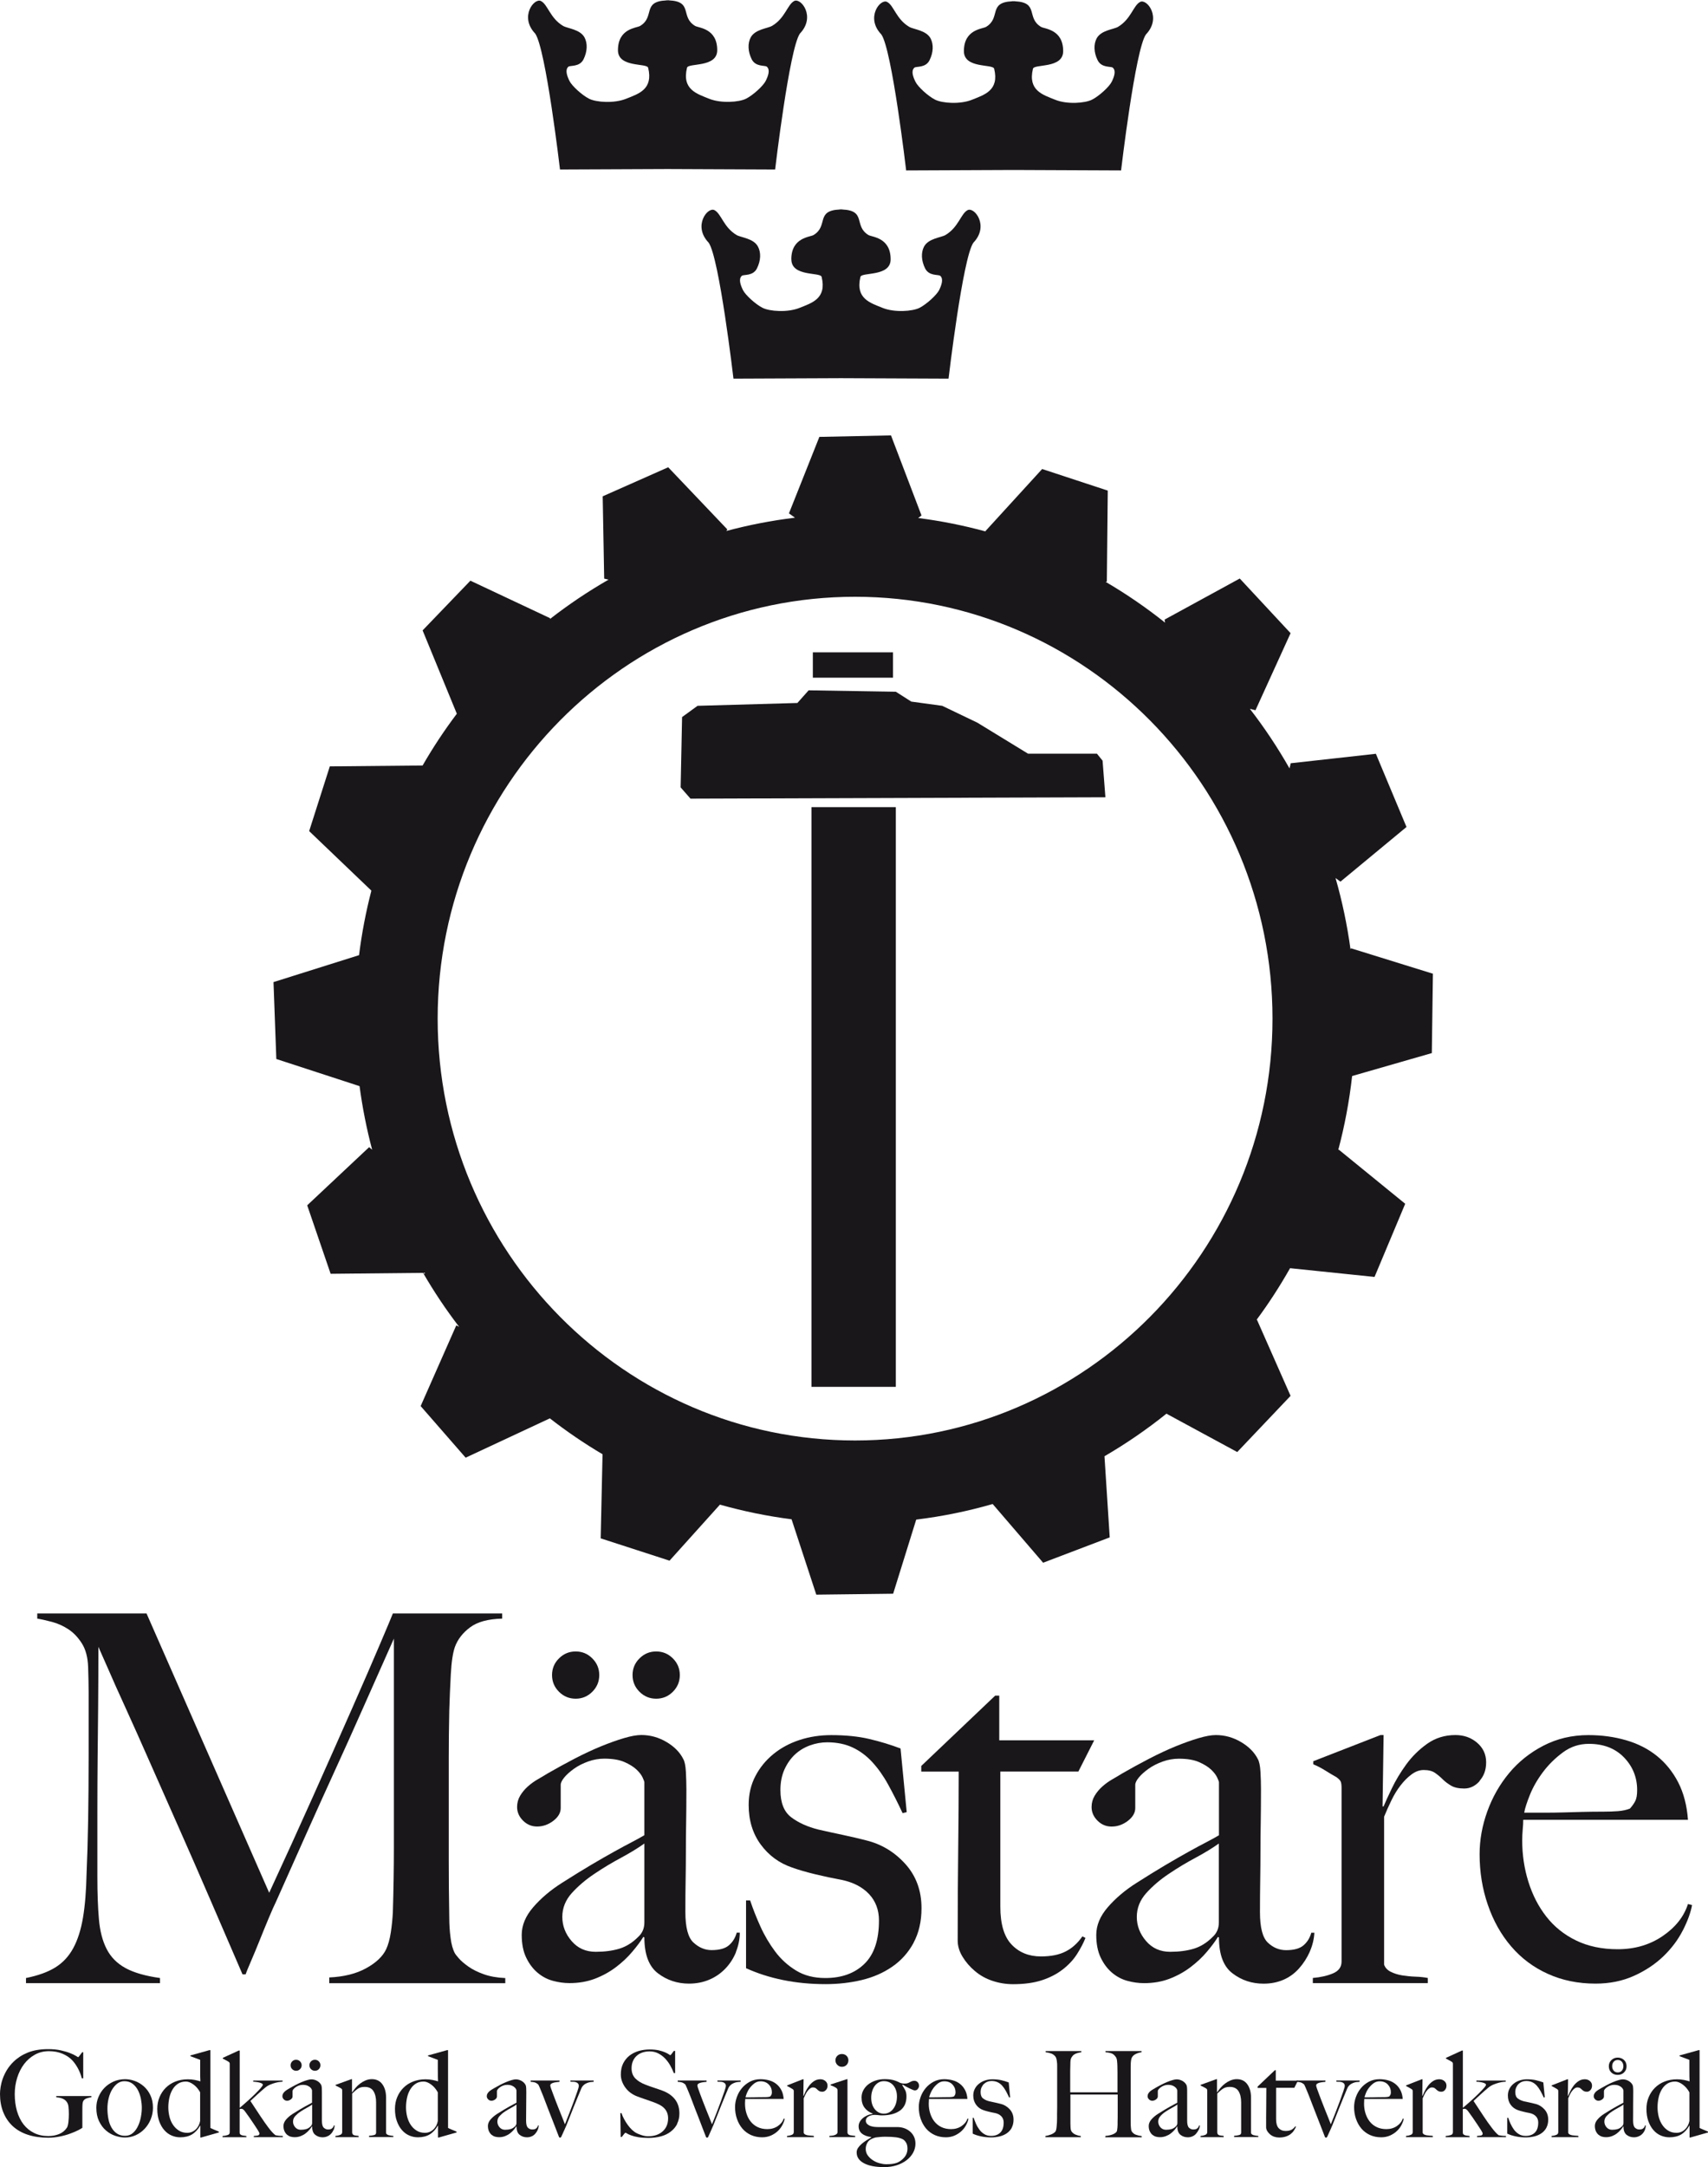 <?xml version="1.0" encoding="UTF-8"?>
<svg id="Layer_1" data-name="Layer 1" xmlns="http://www.w3.org/2000/svg" version="1.1" viewBox="0 0 332.42 421.53">
  <defs>
    <style>
      .cls-1 {
        fill: #1a171b;
        stroke-width: 0px;
      }
    </style>
  </defs>
  <g>
    <path class="cls-1" d="M64.08,385.74v-1.1c2.86-.13,5.26-.73,7.19-1.8,1.93-1.06,3.23-2.3,3.89-3.7.4-.86.7-1.95.9-3.25.2-1.3.33-2.61.4-3.94.13-4.39.2-8.59.2-12.58v-40.64c-2.2,4.93-4.21,9.45-6.04,13.58-1.83,4.13-3.64,8.16-5.44,12.08-1.8,3.93-3.61,7.94-5.44,12.03-1.83,4.09-3.85,8.61-6.04,13.53-.33.67-.8,1.71-1.4,3.15-.6,1.43-1.2,2.9-1.8,4.4s-1.17,2.86-1.7,4.09c-.53,1.23-.87,2.05-1,2.45h-.6c-2.13-4.93-4.25-9.82-6.34-14.68-2.1-4.86-4.15-9.54-6.14-14.03-2-4.5-3.86-8.7-5.59-12.63s-3.29-7.42-4.69-10.49c-1.4-3.06-2.55-5.62-3.44-7.69-.9-2.06-1.52-3.46-1.85-4.19,0,4.39-.02,8.27-.05,11.63-.04,3.36-.07,6.69-.1,9.99s-.05,6.78-.05,10.44v12.78c0,3.13.1,5.84.3,8.14.2,2.3.7,4.23,1.5,5.79s2.01,2.8,3.65,3.7c1.63.9,3.88,1.55,6.74,1.95v1H5.06v-1c2.33-.47,4.23-1.15,5.69-2.05s2.63-2.15,3.5-3.75,1.5-3.58,1.9-5.94c.4-2.36.63-5.24.7-8.64.13-2.86.23-6.24.3-10.14.06-3.89.1-8.07.1-12.53v-12.58c0-1.33-.04-2.96-.1-4.89-.07-1.86-.47-3.38-1.2-4.54s-1.6-2.08-2.6-2.75c-1-.66-2.07-1.15-3.2-1.45-1.13-.3-2.1-.52-2.9-.65v-1h21.27l23.87,54.33c2.93-6.32,5.79-12.62,8.59-18.87,2.8-6.26,5.31-11.92,7.54-16.98,2.23-5.06,4.06-9.27,5.49-12.64,1.43-3.36,2.25-5.31,2.45-5.84h21.27v1c-2.73.07-4.81.63-6.24,1.7s-2.41,2.33-2.95,3.8c-.4,1.13-.67,2.89-.8,5.29-.13,2.4-.23,4.76-.3,7.09-.07,3.19-.1,6.29-.1,9.29v19.87c0,3.53.03,7.26.1,11.19,0,1.27.08,2.55.25,3.84.16,1.3.45,2.31.85,3.05.07.13.31.45.75.95.43.5,1.05,1.03,1.85,1.6.8.57,1.8,1.07,3,1.5s2.6.68,4.2.75v1h-34.26v-.02Z"/>
    <path class="cls-1" d="M143.25,379.7c-.5,1.23-1.2,2.31-2.1,3.24-.9.93-1.95,1.65-3.15,2.15s-2.5.75-3.9.75c-2.26,0-4.28-.66-6.04-2-1.76-1.33-2.65-3.66-2.65-6.99l-.2-.1c-.53.87-1.25,1.83-2.15,2.89-.9,1.07-1.96,2.07-3.19,3s-2.6,1.68-4.09,2.25c-1.5.57-3.15.85-4.94.85-1.07,0-2.15-.15-3.25-.45-1.1-.3-2.1-.83-3-1.6-.9-.77-1.63-1.75-2.2-2.95s-.85-2.66-.85-4.39c0-1.86.75-3.66,2.25-5.39s3.35-3.3,5.54-4.69c2.2-1.4,4.14-2.6,5.84-3.6s3.18-1.85,4.45-2.55c1.26-.7,2.38-1.3,3.34-1.8s1.78-.95,2.45-1.35v-10.29c0-.13-.12-.45-.35-.95-.23-.5-.63-1.01-1.2-1.55-.57-.53-1.35-1.01-2.35-1.45-1-.43-2.3-.65-3.89-.65-1.07,0-2.11.18-3.14.55s-1.95.83-2.75,1.4-1.43,1.13-1.9,1.7-.7,1.05-.7,1.45v4.5c0,.93-.48,1.76-1.45,2.5-.96.73-2.01,1.1-3.14,1.1-1.07,0-1.98-.38-2.75-1.15s-1.15-1.65-1.15-2.65c0-.8.2-1.53.6-2.2s.9-1.26,1.5-1.8c.6-.53,1.25-1,1.95-1.4s1.31-.76,1.85-1.1c1.73-1,3.5-1.96,5.29-2.9,1.8-.93,3.51-1.73,5.14-2.4,1.63-.66,3.13-1.2,4.49-1.6s2.48-.6,3.35-.6c1.73,0,3.36.45,4.89,1.35,1.53.9,2.63,2.01,3.29,3.34.27.47.43,1.28.5,2.45.06,1.17.1,2.31.1,3.45,0,2.4-.02,4.56-.05,6.49-.04,1.93-.05,3.79-.05,5.59s-.02,3.65-.05,5.54c-.04,1.9-.05,3.98-.05,6.24,0,3,.53,4.98,1.6,5.94,1.06.97,2.23,1.45,3.5,1.45,1.53,0,2.66-.31,3.39-.95.73-.63,1.23-1.45,1.5-2.44h.6c0,1.26-.25,2.51-.75,3.75l.02.02ZM115.28,329.07c-.9.9-1.98,1.35-3.24,1.35s-2.35-.45-3.25-1.35-1.35-1.98-1.35-3.25.45-2.35,1.35-3.24c.9-.9,1.98-1.35,3.25-1.35s2.35.45,3.24,1.35c.9.9,1.35,1.98,1.35,3.24s-.45,2.35-1.35,3.25ZM125.42,358.58c-1.2.86-2.7,1.78-4.49,2.75-1.8.96-3.55,2.01-5.24,3.15-1.7,1.13-3.16,2.38-4.4,3.74-1.23,1.37-1.85,2.92-1.85,4.64s.6,3.3,1.8,4.69c1.2,1.4,2.76,2.1,4.69,2.1,1.73,0,3.26-.2,4.59-.6,1.33-.4,2.56-1.16,3.69-2.3.8-.73,1.2-1.66,1.2-2.8v-15.38h0ZM130.96,329.07c-.9.9-1.98,1.35-3.25,1.35s-2.35-.45-3.25-1.35-1.35-1.98-1.35-3.25.45-2.35,1.35-3.24c.9-.9,1.98-1.35,3.25-1.35s2.35.45,3.25,1.35,1.35,1.98,1.35,3.24-.45,2.35-1.35,3.25Z"/>
    <path class="cls-1" d="M177.81,377.9c-1.03,1.9-2.42,3.45-4.15,4.64-1.73,1.2-3.71,2.06-5.94,2.6-2.23.53-4.58.8-7.04.8-2.93,0-5.69-.27-8.29-.8-2.6-.53-4.99-1.3-7.19-2.3v-13.18h.8c.53,1.6,1.19,3.28,1.99,5.05.79,1.76,1.76,3.39,2.88,4.89,1.12,1.5,2.49,2.73,4.08,3.7s3.48,1.45,5.67,1.45c3.18,0,5.72-.91,7.61-2.75,1.89-1.83,2.84-4.64,2.84-8.44,0-2.06-.65-3.78-1.94-5.15-1.29-1.36-3.07-2.28-5.32-2.75-1.79-.33-3.51-.7-5.17-1.1s-3.15-.83-4.47-1.3c-2.52-.86-4.56-2.36-6.12-4.49s-2.34-4.69-2.34-7.69c0-2.06.43-3.93,1.3-5.59.86-1.66,2.03-3.09,3.5-4.29,1.46-1.2,3.16-2.11,5.09-2.75,1.93-.63,3.99-.95,6.19-.95,2.79,0,5.26.25,7.39.75s4.16,1.12,6.09,1.85l1.2,12.38-.8.2c-.93-2-1.87-3.84-2.8-5.54-.93-1.7-1.97-3.16-3.1-4.39s-2.41-2.18-3.84-2.85-3.08-1-4.94-1c-1.13,0-2.25.2-3.35.6s-2.06.98-2.9,1.75c-.83.77-1.51,1.73-2.05,2.9-.53,1.17-.8,2.51-.8,4.04,0,2.46.7,4.23,2.1,5.29,1.4,1.06,3.16,1.86,5.29,2.39,1.46.34,3.06.68,4.79,1.05s3.23.72,4.49,1.05c3,.73,5.54,2.27,7.64,4.59,2.1,2.33,3.15,5.19,3.15,8.59,0,2.6-.52,4.84-1.55,6.74h.01Z"/>
    <path class="cls-1" d="M209.87,344.59h-15.18v26.27c0,3.4.73,5.86,2.2,7.39,1.46,1.53,3.36,2.3,5.69,2.3,1.93,0,3.53-.31,4.79-.95,1.26-.63,2.36-1.61,3.29-2.95l.6.3c-.4,1-.95,2.05-1.65,3.15s-1.63,2.1-2.8,3-2.53,1.6-4.09,2.1-3.41.75-5.54.75c-1.4,0-2.74-.22-4.02-.65-1.29-.43-2.42-1.06-3.41-1.9-.99-.83-1.79-1.76-2.42-2.8-.63-1.03-.94-2.08-.94-3.14,0-6.26.03-12.2.1-17.83.07-5.62.1-10.63.1-15.03h-7.29v-1.1l14.39-13.68h.79v8.69h18.48l-3.09,6.09h0Z"/>
    <path class="cls-1" d="M254.91,379.65c-.54,1.2-1.23,2.28-2.1,3.25-.87.97-1.88,1.7-3.04,2.2-1.17.5-2.45.75-3.84.75-2.27,0-4.28-.66-6.04-2-1.77-1.33-2.65-3.66-2.65-6.99l-.2-.1c-.53.87-1.25,1.83-2.15,2.89-.9,1.07-1.97,2.07-3.2,3s-2.6,1.68-4.09,2.25c-1.5.57-3.15.85-4.94.85-1.07,0-2.15-.15-3.25-.45-1.1-.3-2.1-.83-3-1.6-.9-.77-1.63-1.75-2.2-2.95-.57-1.2-.85-2.66-.85-4.39,0-1.86.75-3.66,2.25-5.39s3.35-3.3,5.54-4.69c2.2-1.4,4.14-2.6,5.84-3.6s3.18-1.85,4.45-2.55c1.26-.7,2.38-1.3,3.35-1.8.96-.5,1.78-.95,2.45-1.35v-10.29c0-.13-.12-.45-.35-.95-.23-.5-.63-1.01-1.2-1.55-.57-.53-1.35-1.01-2.35-1.45-1-.43-2.29-.65-3.9-.65-1.06,0-2.11.18-3.14.55s-1.95.83-2.75,1.4-1.43,1.13-1.9,1.7-.7,1.05-.7,1.45v4.5c0,.93-.49,1.76-1.45,2.5-.96.73-2.01,1.1-3.15,1.1-1.07,0-1.98-.38-2.75-1.15s-1.15-1.65-1.15-2.65c0-.8.2-1.53.6-2.2.4-.67.9-1.26,1.5-1.8.6-.53,1.25-1,1.95-1.4s1.31-.76,1.85-1.1c1.73-1,3.5-1.96,5.3-2.9,1.8-.93,3.51-1.73,5.14-2.4,1.63-.66,3.13-1.2,4.49-1.6,1.37-.4,2.48-.6,3.35-.6,1.73,0,3.36.45,4.89,1.35s2.63,2.01,3.3,3.34c.26.47.43,1.28.5,2.45s.1,2.31.1,3.45c0,2.4-.02,4.56-.05,6.49-.04,1.93-.05,3.79-.05,5.59s-.02,3.65-.05,5.54c-.03,1.9-.05,3.98-.05,6.24,0,3,.52,4.98,1.55,5.94,1.03.97,2.21,1.45,3.54,1.45,1.53,0,2.66-.31,3.4-.95.73-.63,1.23-1.45,1.5-2.44h.6c-.07,1.26-.37,2.5-.9,3.69v.02ZM237.23,358.58c-1.2.86-2.7,1.78-4.5,2.75-1.8.96-3.55,2.01-5.24,3.15-1.7,1.13-3.16,2.38-4.39,3.74-1.23,1.37-1.85,2.92-1.85,4.64s.6,3.3,1.8,4.69c1.2,1.4,2.76,2.1,4.69,2.1,1.73,0,3.26-.2,4.59-.6s2.56-1.16,3.69-2.3c.8-.73,1.2-1.66,1.2-2.8v-15.38h.01Z"/>
    <path class="cls-1" d="M287.98,346.44c-.87.97-1.87,1.45-3,1.45-1.07,0-1.91-.18-2.55-.55-.63-.37-1.18-.78-1.65-1.25s-.97-.88-1.5-1.25c-.54-.37-1.27-.55-2.2-.55-.8,0-1.58.28-2.35.85-.77.57-1.48,1.28-2.15,2.15-.67.86-1.27,1.85-1.8,2.95s-1,2.15-1.4,3.14v28.76c.2.6.63,1.07,1.3,1.4.66.33,1.41.57,2.25.7.83.13,1.7.22,2.6.25s1.68.12,2.35.25v1h-22.37v-1c1.53-.13,2.85-.43,3.94-.9,1.1-.47,1.65-1.23,1.65-2.3v-33.76c0-.53-.05-.93-.15-1.2-.1-.26-.38-.57-.85-.9-.6-.33-1.3-.75-2.1-1.25-.8-.5-1.6-.92-2.4-1.25v-.6l13.08-5.09h.6l-.2,13.88h.2c.33-.8.86-1.96,1.6-3.5.73-1.53,1.66-3.08,2.79-4.64,1.13-1.56,2.5-2.91,4.09-4.04,1.6-1.13,3.43-1.7,5.49-1.7,1.66,0,3.08.5,4.24,1.5s1.75,2.27,1.75,3.79-.44,2.68-1.3,3.64l.04.02Z"/>
    <path class="cls-1" d="M327.51,375.5c-.93,1.83-2.2,3.51-3.79,5.04-1.6,1.53-3.51,2.8-5.74,3.8-2.23,1-4.71,1.5-7.44,1.5-3.4,0-6.49-.63-9.29-1.9-2.8-1.26-5.18-3.05-7.14-5.34-1.97-2.3-3.48-4.99-4.54-8.09-1.07-3.09-1.6-6.37-1.6-9.84,0-2.8.5-5.57,1.5-8.34,1-2.76,2.41-5.24,4.24-7.44s4.06-3.98,6.69-5.34,5.54-2.05,8.74-2.05c2.6,0,5.04.33,7.34,1s4.29,1.68,5.99,3.05c1.7,1.37,3.08,3.08,4.15,5.14,1.06,2.07,1.7,4.5,1.9,7.29h-32.06c0,.53-.03,1.15-.1,1.85-.06.7-.1,1.42-.1,2.15,0,2.8.4,5.48,1.2,8.04.8,2.56,1.96,4.83,3.5,6.79,1.53,1.96,3.46,3.51,5.79,4.64,2.33,1.13,5.03,1.7,8.09,1.7,3.33,0,6.24-.85,8.74-2.55,2.5-1.7,4.15-3.78,4.94-6.24l.8.2c-.27,1.47-.87,3.11-1.8,4.94h0ZM316.08,341.85c-1.7-1.76-3.98-2.65-6.84-2.65-1.87,0-3.55.55-5.04,1.65-1.5,1.1-2.8,2.38-3.9,3.84-1.1,1.47-1.95,2.95-2.55,4.45-.6,1.5-.97,2.65-1.1,3.45h4.09c1.2,0,2.38-.02,3.55-.05,1.16-.03,2.38-.07,3.65-.1,1.26-.03,2.66-.05,4.19-.05,1,0,1.93-.03,2.8-.1.86-.07,1.63-.23,2.3-.5.47-.53.82-1.03,1.05-1.5.23-.47.35-1.16.35-2.1,0-2.46-.85-4.57-2.55-6.34h0Z"/>
    <path class="cls-1" d="M16.92,408.14c-.31.1-.54.26-.68.48-.11.17-.17.44-.19.79-.02.36-.02.72-.02,1.07v3.4c-.11.09-.38.25-.8.47-.43.22-.95.44-1.56.66-.62.23-1.29.42-2.04.57s-1.49.23-2.24.23c-1.48,0-2.8-.19-3.96-.57-1.17-.38-2.15-.94-2.95-1.68s-1.41-1.64-1.84-2.7C.21,409.8,0,408.6,0,407.28c0-.39.04-.83.12-1.34.08-.51.21-1.04.41-1.6.19-.56.47-1.12.81-1.7.35-.57.79-1.12,1.32-1.63.75-.73,1.66-1.32,2.75-1.76s2.41-.67,3.96-.67c.93,0,1.75.08,2.47.24.71.16,1.32.34,1.81.54.49.19.87.37,1.13.54.26.16.41.25.44.25s.12-.09.26-.28.31-.41.51-.68h.21v5.08h-.28c-.17-.7-.43-1.36-.77-1.98-.34-.62-.71-1.13-1.09-1.54-.5-.53-1.13-.95-1.91-1.28s-1.65-.49-2.61-.49c-1.03,0-1.95.23-2.77.69s-1.52,1.07-2.1,1.84c-.57.77-1.02,1.65-1.33,2.66-.31,1-.47,2.05-.47,3.16,0,1.21.15,2.32.44,3.32.3,1,.72,1.86,1.28,2.58.56.71,1.24,1.27,2.05,1.66.81.4,1.73.6,2.77.6.75,0,1.44-.13,2.09-.39.64-.26,1.15-.67,1.53-1.25.12-.2.22-.56.28-1.07.06-.51.09-1.04.09-1.58s-.03-1.03-.08-1.47-.21-.79-.48-1.07c-.36-.4-.99-.64-1.89-.72v-.23h6.83v.23c-.26.03-.55.1-.86.2Z"/>
    <path class="cls-1" d="M29.33,412.24c-.29.71-.69,1.32-1.19,1.85s-1.08.94-1.74,1.24-1.36.44-2.09.44c-.6,0-1.23-.11-1.89-.33-.65-.22-1.25-.56-1.8-1.04-.55-.47-1-1.08-1.35-1.82-.35-.74-.52-1.6-.52-2.6,0-.71.13-1.41.41-2.07.27-.67.65-1.26,1.14-1.77.49-.51,1.08-.92,1.77-1.24.69-.31,1.46-.47,2.29-.47.62,0,1.25.12,1.89.35s1.21.58,1.74,1.04c.52.46.95,1.03,1.28,1.73.33.69.5,1.5.5,2.43,0,.79-.15,1.54-.44,2.25h0ZM27.43,408.27c-.12-.6-.31-1.16-.57-1.68-.26-.51-.61-.93-1.05-1.27-.44-.33-.97-.5-1.61-.5-.51,0-.97.16-1.38.47-.4.31-.75.72-1.04,1.22-.29.5-.5,1.07-.65,1.7s-.22,1.27-.22,1.92c0,.71.06,1.39.19,2.03.12.64.33,1.2.61,1.69s.64.88,1.07,1.16c.43.29.96.43,1.56.43s1.11-.18,1.53-.55c.41-.36.75-.82,1-1.37.26-.55.44-1.14.56-1.78.12-.64.17-1.23.17-1.77s-.06-1.09-.17-1.7h0Z"/>
    <path class="cls-1" d="M39.13,415.77h-.14v-2.33h-.02c-.45.78-.98,1.35-1.6,1.73-.62.37-1.38.56-2.29.56-.58,0-1.13-.11-1.67-.34-.54-.23-1.01-.57-1.43-1.05-.42-.47-.75-1.06-1-1.75s-.37-1.49-.37-2.39c0-.81.14-1.56.43-2.26s.69-1.31,1.21-1.83,1.15-.93,1.88-1.22,1.54-.44,2.42-.44c.47,0,.9.04,1.32.12s.79.17,1.13.28c-.02-.23-.03-.55-.04-.96,0-.4,0-.81,0-1.24v-1.98l-1.91-.72v-.14l3.7-1.03h.19v15.12c.13.08.36.19.7.33.34.14.66.27.96.4v.16l-3.45.98h-.01ZM38.97,407.01c-.34-.64-.78-1.15-1.31-1.54-.53-.39-1.02-.58-1.47-.58-.61,0-1.12.14-1.55.42s-.78.65-1.06,1.12c-.28.47-.48,1-.62,1.61-.13.61-.2,1.23-.2,1.86s.08,1.25.23,1.85c.15.6.39,1.13.7,1.58.31.46.7.83,1.15,1.11.46.28.99.42,1.6.42s1.18-.22,1.64-.65.75-.99.87-1.65v-5.55h.02Z"/>
    <path class="cls-1" d="M49.4,415.7v-.23c.31-.02.57-.05.78-.09.21-.05.31-.18.31-.4,0-.09-.1-.31-.31-.64-.21-.33-.46-.72-.75-1.15s-.59-.88-.91-1.34-.59-.84-.83-1.15c-.25-.34-.48-.51-.68-.51-.08,0-.14,0-.2.01-.06,0-.11.03-.17.06v4.57c0,.14.04.25.12.32.08.08.18.14.3.18.12.04.26.07.42.08.16.02.31.04.47.07v.23h-4.64v-.23c.36-.03.68-.09.97-.18.29-.08.43-.27.43-.57v-13.17c0-.12,0-.22-.02-.29s-.08-.14-.19-.22c-.11-.08-.28-.17-.5-.29-.23-.12-.44-.23-.64-.34v-.14l3.1-1.42h.19v11.14c.45-.37.94-.8,1.47-1.27.53-.47,1.02-.93,1.47-1.37s.82-.83,1.12-1.17c.29-.33.44-.56.44-.66s-.06-.2-.19-.27c-.12-.07-.28-.13-.47-.18-.19-.05-.39-.08-.61-.11s-.42-.05-.6-.05v-.23h5.71v.23s-.2.01-.44.03c-.25.02-.54.08-.87.16-.34.08-.69.21-1.07.36-.38.16-.74.37-1.06.65-.5.42-.99.85-1.47,1.29s-.93.86-1.35,1.25c.68,1.04,1.33,2.02,1.93,2.93.61.91,1.13,1.66,1.58,2.25.54.72,1,1.21,1.38,1.49.12.03.32.06.58.09.26.03.54.05.84.05v.23h-5.64Z"/>
    <path class="cls-1" d="M64.91,414.29c-.12.29-.28.54-.49.76s-.45.39-.73.5c-.28.12-.58.18-.91.18-.53,0-1-.15-1.41-.47-.41-.31-.62-.85-.62-1.63l-.05-.02c-.12.2-.29.43-.5.68s-.46.48-.75.7-.61.39-.96.52c-.35.13-.73.2-1.15.2-.25,0-.5-.03-.76-.1s-.49-.2-.7-.37c-.21-.18-.38-.41-.51-.69-.13-.28-.2-.62-.2-1.03,0-.44.18-.85.52-1.26.35-.4.78-.77,1.29-1.09.51-.33.97-.61,1.36-.84.4-.23.74-.43,1.04-.6.29-.16.56-.3.78-.42.22-.12.41-.22.57-.31v-2.4s-.03-.1-.08-.22c-.05-.12-.15-.24-.28-.36-.13-.13-.31-.24-.55-.34-.23-.1-.54-.15-.91-.15-.25,0-.49.04-.73.13-.24.08-.46.2-.64.33-.19.13-.33.26-.44.4-.11.13-.16.25-.16.34v1.05c0,.22-.11.41-.34.58-.23.17-.47.26-.73.26s-.46-.09-.64-.27-.27-.38-.27-.62c0-.19.05-.36.14-.51.09-.16.21-.29.35-.42.14-.12.29-.23.45-.33.16-.09.31-.18.43-.26.4-.23.81-.46,1.24-.68.42-.22.82-.41,1.2-.56.38-.16.73-.28,1.05-.37s.58-.14.78-.14c.41,0,.79.11,1.14.31.36.21.61.47.77.78.06.11.1.3.12.57,0,.27.02.54.02.8,0,.56,0,1.06,0,1.52,0,.45,0,.88,0,1.3s0,.85,0,1.29c0,.44,0,.93,0,1.46,0,.7.12,1.16.37,1.38.25.23.52.34.82.34.36,0,.62-.07.79-.22s.29-.34.35-.57h.14c0,.29-.06.58-.18.87h0ZM58.39,402.48c-.21.21-.46.31-.76.31s-.55-.11-.76-.31c-.21-.21-.31-.46-.31-.76s.1-.55.31-.76c.21-.21.46-.31.76-.31s.55.1.76.31.32.46.32.76-.11.55-.32.76ZM60.76,409.36c-.28.2-.63.42-1.05.64-.42.23-.83.47-1.22.73-.4.26-.74.56-1.03.87-.29.32-.43.68-.43,1.08s.14.77.42,1.1c.28.32.65.49,1.09.49.4,0,.76-.05,1.07-.14.31-.09.6-.27.86-.54.19-.17.28-.39.28-.65v-3.59h.01ZM62.05,402.48c-.21.21-.46.31-.76.31s-.55-.11-.76-.31c-.21-.21-.31-.46-.31-.76s.1-.55.31-.76c.21-.21.46-.31.76-.31s.55.1.76.31.31.46.31.76-.11.55-.31.76Z"/>
    <path class="cls-1" d="M71.83,415.7v-.26c.42-.03.75-.08,1-.15s.37-.23.37-.48v-5.87c0-.9-.17-1.63-.51-2.18-.34-.55-.92-.83-1.73-.83-.51,0-.94.11-1.28.33s-.72.54-1.14.96v7.64c.03.16.09.27.16.34.08.07.17.12.28.15s.23.05.37.06c.14,0,.29.03.44.06v.23h-4.5v-.23c.36-.03.66-.1.92-.21.26-.11.39-.29.39-.54v-8.02c0-.12-.01-.22-.03-.28s-.09-.13-.2-.21c-.14-.08-.3-.17-.49-.27-.19-.1-.37-.19-.56-.27v-.14l3.05-1.1h.14v2.52l.05.02c.17-.26.38-.55.64-.85.25-.3.54-.58.87-.83s.68-.45,1.07-.62c.39-.16.79-.25,1.21-.25.9,0,1.59.33,2.07,1s.72,1.53.72,2.59v6.85c0,.11.05.2.15.28s.22.14.36.18c.14.04.29.07.45.09.16.02.31.04.46.06v.21h-4.73v.02Z"/>
    <path class="cls-1" d="M85.39,415.77h-.14v-2.33h-.02c-.45.78-.98,1.35-1.6,1.73-.61.37-1.38.56-2.29.56-.58,0-1.13-.11-1.67-.34s-1.01-.57-1.43-1.05c-.42-.47-.75-1.06-1-1.75s-.37-1.49-.37-2.39c0-.81.14-1.56.43-2.26s.69-1.31,1.21-1.83,1.14-.93,1.88-1.22c.73-.29,1.54-.44,2.42-.44.47,0,.91.04,1.32.12.41.08.79.17,1.13.28-.02-.23-.03-.55-.04-.96,0-.4-.01-.81-.01-1.24v-1.98l-1.91-.72v-.14l3.71-1.03h.19v15.12c.12.08.36.19.7.33.34.14.66.27.96.4v.16l-3.45.98h-.02ZM85.22,407.01c-.34-.64-.78-1.15-1.3-1.54-.53-.39-1.02-.58-1.47-.58-.61,0-1.12.14-1.55.42s-.78.65-1.06,1.12-.49,1-.62,1.61c-.13.61-.2,1.23-.2,1.86s.08,1.25.23,1.85c.16.6.39,1.13.7,1.58.31.46.69.83,1.15,1.11s.99.42,1.6.42c.64,0,1.19-.22,1.64-.65.46-.43.75-.99.87-1.65v-5.55h.01Z"/>
    <path class="cls-1" d="M104.66,414.28c-.13.28-.29.53-.49.76s-.44.4-.71.51c-.27.12-.57.18-.9.18-.53,0-1-.15-1.41-.47-.41-.31-.62-.85-.62-1.63l-.05-.02c-.13.2-.29.43-.5.68s-.46.48-.75.7-.61.39-.95.52c-.35.13-.73.2-1.15.2-.25,0-.5-.03-.76-.1s-.49-.2-.7-.37c-.21-.18-.38-.41-.51-.69-.13-.28-.2-.62-.2-1.03,0-.44.17-.85.52-1.26.35-.4.78-.77,1.29-1.09.51-.33.97-.61,1.36-.84.4-.23.74-.43,1.04-.6.29-.16.55-.3.78-.42.23-.12.42-.22.57-.31v-2.4s-.03-.1-.08-.22-.15-.24-.28-.36c-.13-.13-.31-.24-.55-.34-.23-.1-.54-.15-.91-.15-.25,0-.49.04-.74.13-.24.08-.46.2-.64.33-.19.13-.33.26-.44.4-.11.13-.16.25-.16.34v1.05c0,.22-.11.41-.34.58s-.47.26-.73.26-.46-.09-.64-.27-.27-.38-.27-.62c0-.19.05-.36.14-.51.09-.16.21-.29.35-.42.14-.12.29-.23.45-.33.16-.09.31-.18.43-.26.41-.23.82-.46,1.24-.68s.82-.41,1.2-.56c.38-.16.73-.28,1.05-.37s.58-.14.78-.14c.4,0,.79.11,1.14.31.36.21.61.47.77.78.06.11.1.3.12.57.01.27.02.54.02.8,0,.56,0,1.06-.01,1.52,0,.45-.01.88-.01,1.3s0,.85-.01,1.29c0,.44-.01.93-.01,1.46,0,.7.12,1.16.36,1.38.24.23.52.34.83.34.36,0,.62-.07.79-.22s.29-.34.35-.57h.14c-.02.29-.08.58-.21.86h.01ZM100.53,409.36c-.28.2-.63.42-1.05.64-.42.23-.83.47-1.22.73-.4.26-.74.56-1.03.87-.29.32-.43.68-.43,1.08s.14.77.42,1.1c.28.32.64.49,1.09.49.4,0,.76-.05,1.07-.14.31-.09.6-.27.86-.54.19-.17.28-.39.28-.65v-3.59h.01Z"/>
    <path class="cls-1" d="M114.97,404.98c-.22.03-.45.09-.69.18-.23.09-.45.21-.65.39-.2.17-.37.39-.49.67-.19.44-.4.95-.64,1.54s-.49,1.21-.76,1.86c-.26.65-.53,1.3-.78,1.96-.26.65-.5,1.25-.71,1.79-.13.28-.23.52-.31.71-.09.19-.17.38-.25.55-.08.17-.15.33-.22.49-.07.15-.15.33-.25.54-.05.09-.13.14-.23.14-.06,0-.11-.02-.14-.06s-.05-.07-.07-.11c-.25-.64-.48-1.24-.7-1.81-.22-.57-.44-1.15-.68-1.75-.23-.6-.48-1.24-.75-1.92-.26-.68-.56-1.45-.88-2.31-.05-.12-.12-.29-.2-.5-.08-.21-.18-.43-.27-.66s-.19-.46-.28-.67c-.09-.22-.18-.4-.26-.54-.09-.09-.24-.2-.43-.31-.19-.12-.55-.19-1.06-.22v-.26h5.62v.26c-.14.02-.31.03-.52.06-.21.02-.41.06-.59.1-.19.05-.34.11-.48.2-.13.08-.2.21-.2.38,0,.08.05.26.15.56.1.29.23.66.4,1.09.16.44.34.92.55,1.45.2.53.41,1.06.62,1.58.21.53.41,1.04.62,1.54.2.5.37.93.51,1.3.23-.57.5-1.26.81-2.05.31-.79.61-1.57.89-2.33.28-.76.52-1.43.71-2s.29-.93.29-1.07c0-.22-.06-.38-.17-.5-.12-.12-.26-.2-.43-.25s-.35-.07-.54-.07-.35,0-.49-.02v-.23h4.52v.26c-.16,0-.35.02-.57.05h0Z"/>
    <path class="cls-1" d="M131.81,413.11c-.3.59-.72,1.09-1.26,1.51s-1.18.73-1.92.93c-.75.2-1.56.3-2.45.3-.76,0-1.41-.05-1.96-.14-.54-.09-.99-.21-1.35-.34s-.63-.25-.8-.36c-.18-.11-.29-.16-.34-.16s-.15.09-.3.28c-.16.19-.3.37-.42.54h-.21l-.07-4.64h.23c.14.42.32.83.54,1.22.22.4.45.77.71,1.12.25.35.53.65.81.92.29.26.56.47.83.61.26.14.61.28,1.05.42s.85.21,1.26.21c1.15,0,2.08-.31,2.8-.94.71-.63,1.07-1.48,1.07-2.55,0-.43-.07-.81-.21-1.14-.14-.33-.33-.61-.57-.85-.24-.24-.52-.45-.85-.62-.33-.17-.68-.32-1.05-.47-.37-.14-.7-.26-.98-.35-.28-.09-.54-.18-.78-.27-.24-.08-.49-.17-.75-.26-.25-.08-.56-.2-.92-.34-.41-.16-.79-.37-1.17-.64-.37-.27-.7-.59-.98-.96-.28-.36-.51-.77-.68-1.21s-.26-.91-.26-1.41c0-.84.15-1.56.46-2.17.31-.61.72-1.11,1.23-1.51.52-.4,1.11-.7,1.79-.9.68-.19,1.39-.29,2.13-.29.7,0,1.3.06,1.79.17.5.12.9.25,1.22.39s.56.27.72.38c.16.12.25.18.27.18.05,0,.14-.09.29-.28s.28-.37.41-.56h.26v4.31h-.26c-.19-.51-.43-1.02-.72-1.53-.29-.5-.64-.96-1.02-1.35s-.83-.72-1.33-.97-1.05-.37-1.65-.37c-.48,0-.94.07-1.36.21-.43.14-.8.35-1.12.63s-.57.62-.75,1.04c-.18.41-.27.88-.27,1.41,0,.82.25,1.48.74,1.98.5.5,1.14.89,1.93,1.19.31.12.6.23.87.33.27.09.54.18.8.27s.53.18.8.27.55.19.85.3c1.05.39,1.87.95,2.45,1.69s.87,1.66.87,2.76c0,.75-.15,1.41-.45,2h.03Z"/>
    <path class="cls-1" d="M143.56,404.98c-.23.03-.46.09-.69.18s-.45.21-.65.39c-.2.17-.36.39-.49.67-.19.44-.4.95-.64,1.54s-.49,1.21-.76,1.86c-.26.65-.52,1.3-.78,1.96-.25.65-.49,1.25-.71,1.79-.12.28-.23.52-.31.71s-.17.38-.24.55c-.08.17-.15.33-.22.49-.07.15-.15.33-.24.54-.04.09-.12.14-.23.14-.06,0-.11-.02-.14-.06s-.05-.07-.07-.11c-.25-.64-.48-1.24-.7-1.81s-.44-1.15-.67-1.75-.48-1.24-.75-1.92c-.26-.68-.56-1.45-.88-2.31-.05-.12-.11-.29-.2-.5s-.18-.43-.27-.66c-.09-.23-.19-.46-.28-.67-.09-.22-.18-.4-.25-.54-.09-.09-.24-.2-.43-.31-.2-.12-.55-.19-1.06-.22v-.26h5.62v.26c-.14.02-.31.03-.52.06-.21.02-.41.06-.59.1-.19.05-.35.11-.48.2-.13.08-.2.21-.2.38,0,.08.05.26.15.56.1.29.23.66.39,1.09.16.44.35.92.55,1.45s.41,1.06.62,1.58c.21.53.42,1.04.62,1.54s.37.93.51,1.3c.23-.57.5-1.26.82-2.05.31-.79.6-1.57.88-2.33.28-.76.52-1.43.71-2s.29-.93.29-1.07c0-.22-.06-.38-.18-.5s-.26-.2-.43-.25-.35-.07-.54-.07-.35,0-.49-.02v-.23h4.52v.26c-.16,0-.35.02-.57.05h-.02Z"/>
    <path class="cls-1" d="M152.29,413.31c-.22.43-.51.82-.88,1.18-.37.36-.82.65-1.34.89-.52.23-1.1.35-1.74.35-.79,0-1.51-.15-2.17-.44-.65-.3-1.21-.71-1.67-1.25-.46-.54-.81-1.17-1.06-1.89s-.37-1.49-.37-2.3c0-.65.12-1.3.35-1.95.23-.65.56-1.22.99-1.74.43-.51.95-.93,1.56-1.25s1.29-.48,2.04-.48c.61,0,1.18.08,1.71.23.54.15,1,.39,1.4.71.4.32.72.72.97,1.2s.39,1.05.44,1.7h-7.48c0,.13,0,.27-.02.43s-.02.33-.02.5c0,.65.09,1.28.28,1.88s.46,1.13.82,1.58c.36.46.81.82,1.35,1.08.54.26,1.17.4,1.89.4.78,0,1.46-.2,2.04-.59.58-.4.97-.88,1.15-1.46l.19.05c-.06.34-.2.73-.42,1.15v.02ZM149.62,405.46c-.4-.41-.93-.62-1.59-.62-.44,0-.83.13-1.18.38-.35.26-.65.56-.91.9-.26.34-.45.69-.59,1.04s-.22.62-.25.8h.96c.28,0,.56,0,.83-.01.27,0,.56-.02.85-.02s.62-.01.98-.01c.23,0,.45,0,.65-.02.2-.01.38-.05.54-.11.11-.13.19-.24.24-.35.05-.11.08-.27.08-.49,0-.57-.2-1.07-.59-1.48h-.02Z"/>
    <path class="cls-1" d="M160.75,406.53c-.2.23-.44.34-.7.34s-.45-.04-.59-.13c-.15-.08-.28-.18-.38-.29-.11-.11-.22-.21-.35-.29-.12-.08-.3-.13-.51-.13-.19,0-.37.07-.55.2-.18.13-.34.3-.5.5s-.29.43-.42.69-.23.5-.33.73v6.71c.05.14.15.25.3.33.15.08.33.13.52.16s.4.05.61.06c.21,0,.39.03.55.06v.23h-5.22v-.23c.35-.03.66-.1.92-.21s.39-.29.39-.54v-7.88c0-.13,0-.22-.03-.28s-.09-.13-.2-.21c-.14-.08-.3-.18-.49-.29-.19-.11-.37-.21-.56-.29v-.14l3.05-1.19h.14l-.05,3.24h.05c.08-.19.2-.46.37-.82.17-.36.39-.72.65-1.08s.58-.68.96-.94c.37-.26.8-.4,1.28-.4.39,0,.72.12.99.35s.41.53.41.89-.1.63-.3.85h-.01Z"/>
    <path class="cls-1" d="M161.42,415.7v-.23c.19-.02.37-.04.56-.06s.35-.06.5-.12c.15-.05.27-.13.37-.22.1-.09.15-.21.15-.35v-7.99c0-.12,0-.23-.03-.33-.02-.09-.09-.18-.2-.26-.14-.09-.31-.19-.5-.28s-.4-.18-.62-.26v-.14l3.15-1.03h.14v10.42c.03.16.1.27.2.34.1.07.22.12.36.15s.29.05.46.06.32.03.48.06v.23h-5.02ZM164.76,401.66c-.24.24-.54.36-.9.36s-.64-.12-.89-.37-.37-.54-.37-.89.12-.65.36-.88.54-.35.9-.35.65.12.9.35c.24.23.36.53.36.88s-.12.66-.36.9h0Z"/>
    <path class="cls-1" d="M178.63,406.34c-.16.18-.36.27-.59.27-.09,0-.23-.04-.42-.12s-.39-.17-.62-.28c-.22-.11-.45-.23-.69-.36-.23-.13-.44-.25-.63-.36l-.09.09c.23.36.43.69.59,1s.24.72.24,1.21c0,1.23-.43,2.15-1.28,2.76-.86.61-2.04.92-3.54.92-.22,0-.44-.02-.66-.05-.23-.03-.49-.05-.8-.05-.5.03-.89.15-1.19.35s-.44.46-.44.77c0,.25.08.46.23.62.16.16.35.29.58.39.23.09.49.15.77.19.28.03.55.05.81.05h3.73c.54,0,1.03.09,1.47.26.43.17.81.41,1.12.7s.55.63.71,1.01.24.8.24,1.27c0,.6-.15,1.18-.45,1.74-.3.55-.73,1.04-1.27,1.46-.54.42-1.19.75-1.92.99-.74.24-1.55.36-2.44.36-1.69,0-3.01-.25-3.95-.76-.94-.5-1.41-1.2-1.41-2.09,0-.33.09-.62.27-.89.18-.26.4-.52.68-.76.27-.24.58-.47.91-.68s.66-.42.99-.62v-.05c-.79-.09-1.4-.32-1.83-.67-.43-.36-.64-.83-.64-1.42,0-.29.07-.57.21-.84.14-.26.33-.5.58-.72s.54-.4.87-.55.7-.25,1.08-.29v-.07c-.68-.26-1.22-.65-1.6-1.17-.38-.51-.57-1.16-.57-1.96,0-.5.11-.96.34-1.4.23-.43.54-.81.94-1.13.41-.32.88-.57,1.43-.76.55-.19,1.15-.28,1.81-.28.59,0,1.11.05,1.57.16.46.11.94.3,1.43.56.19.06.34.1.48.12.13.02.29.02.48.02s.35-.03.5-.08.28-.11.41-.19c.12-.07.26-.13.4-.19.14-.05.3-.08.49-.08.26,0,.48.09.65.28s.26.41.26.68c0,.23-.08.44-.25.62v.02ZM176.34,416.77c-.19-.33-.41-.55-.68-.68-.34-.17-.77-.29-1.28-.36-.51-.07-1.22-.11-2.12-.11-.33,0-.66.02-1,.05s-.62.06-.84.09c-.73.19-1.24.48-1.51.88-.28.41-.42.85-.42,1.33s.13.93.41,1.3c.27.37.61.69,1.01.94.4.26.83.45,1.29.57.46.12.88.19,1.27.19.47,0,.87-.02,1.2-.07.33-.05.63-.12.9-.21.54-.22,1.02-.57,1.43-1.05.41-.48.62-1.06.62-1.72,0-.45-.09-.84-.28-1.17v.02ZM174.41,406.66c-.11-.36-.27-.67-.48-.95-.21-.27-.47-.49-.79-.65-.32-.16-.69-.25-1.11-.25-.39,0-.74.09-1.05.27s-.57.42-.78.72-.37.65-.48,1.04-.16.78-.16,1.19c0,.93.24,1.68.71,2.25s1.05.85,1.74.85c.42,0,.79-.09,1.11-.28s.59-.44.8-.75c.22-.31.38-.66.49-1.06s.16-.81.16-1.25c0-.4-.05-.78-.16-1.14h0Z"/>
    <path class="cls-1" d="M188.05,413.31c-.22.43-.51.82-.89,1.18-.37.36-.82.65-1.34.89-.52.23-1.1.35-1.73.35-.79,0-1.52-.15-2.17-.44-.65-.3-1.21-.71-1.67-1.25-.46-.54-.81-1.17-1.06-1.89s-.37-1.49-.37-2.3c0-.65.12-1.3.35-1.95.23-.65.56-1.22.99-1.74.43-.51.95-.93,1.56-1.25s1.29-.48,2.04-.48c.61,0,1.18.08,1.71.23.54.15,1,.39,1.4.71.4.32.72.72.97,1.2s.4,1.05.44,1.7h-7.48c0,.13,0,.27-.02.43,0,.16-.02.33-.02.5,0,.65.09,1.28.28,1.88s.46,1.13.82,1.58c.36.46.81.82,1.35,1.08.54.26,1.18.4,1.89.4.78,0,1.46-.2,2.04-.59.58-.4.97-.88,1.15-1.46l.19.05c-.06.34-.2.73-.42,1.15v.02ZM185.38,405.46c-.4-.41-.93-.62-1.6-.62-.44,0-.83.13-1.18.38-.35.26-.65.56-.91.9-.25.34-.45.69-.59,1.04s-.23.62-.26.8h.96c.28,0,.55,0,.83-.01.27,0,.55-.02.85-.02s.62-.01.98-.01c.23,0,.45,0,.65-.02.2-.01.38-.05.54-.11.11-.13.19-.24.24-.35.05-.11.08-.27.08-.49,0-.57-.2-1.07-.59-1.48h0Z"/>
    <path class="cls-1" d="M196.92,413.87c-.24.44-.56.8-.97,1.08s-.87.48-1.39.61c-.52.12-1.07.19-1.64.19-.68,0-1.33-.06-1.93-.19-.61-.12-1.17-.3-1.68-.54v-3.08h.19c.12.37.28.77.46,1.18.18.41.41.79.67,1.14s.58.64.95.86c.37.23.81.34,1.32.34.74,0,1.33-.21,1.78-.64.44-.43.66-1.08.66-1.97,0-.48-.15-.88-.45-1.2s-.71-.53-1.24-.64c-.42-.08-.82-.16-1.21-.26-.39-.09-.73-.19-1.04-.3-.59-.2-1.06-.55-1.43-1.05-.36-.5-.55-1.09-.55-1.79,0-.48.1-.91.3-1.3.2-.39.47-.72.82-1,.34-.28.74-.49,1.19-.64.45-.15.93-.22,1.44-.22.65,0,1.23.06,1.73.18s.97.26,1.42.43l.28,2.89-.19.05c-.22-.47-.44-.9-.65-1.29-.22-.4-.46-.74-.72-1.03s-.56-.51-.9-.67c-.34-.15-.72-.23-1.16-.23-.26,0-.52.04-.78.14-.25.09-.48.23-.68.41-.19.18-.35.41-.48.68-.13.27-.19.59-.19.94,0,.57.16.99.49,1.23.33.25.74.44,1.24.56.34.08.71.16,1.12.24.4.09.75.17,1.05.25.7.17,1.29.53,1.78,1.07s.73,1.21.73,2c0,.6-.12,1.13-.36,1.57h.02Z"/>
    <path class="cls-1" d="M215.13,415.7v-.23c.57-.05,1.05-.15,1.44-.31s.65-.35.77-.55c.03-.05.06-.14.08-.28.02-.14.04-.3.06-.49,0-.19.03-.38.03-.58s0-.39,0-.58c.02-.51.02-1.04.02-1.59v-3.68h-9.2v5.01c0,.45,0,.89.02,1.3.02.42.08.72.21.89.19.26.45.47.79.61.34.14.68.23,1,.26v.23h-6.88v-.23c.39-.06.76-.17,1.12-.31.36-.15.63-.33.82-.55.06-.08.11-.21.15-.38.04-.18.07-.39.09-.62.02-.23.04-.49.06-.76,0-.27.02-.53.02-.78,0-.22,0-.51,0-.89,0-.37.02-.78.02-1.22s0-.9,0-1.36v-6.73c0-.28,0-.54-.04-.78-.02-.24-.06-.46-.11-.65s-.12-.34-.21-.45c-.22-.26-.49-.46-.8-.57-.32-.11-.68-.2-1.08-.24v-.23h6.94v.23c-.22.03-.45.08-.7.14-.25.06-.47.16-.68.29-.2.13-.37.32-.51.55-.14.23-.22.53-.23.89-.02.54-.03,1.13-.04,1.76v4.16h9.2v-3.75c0-.4,0-.86-.02-1.38,0-.29-.03-.6-.06-.92-.02-.32-.1-.58-.22-.78-.28-.42-.6-.68-.96-.78s-.72-.16-1.07-.18v-.23h7.01v.23c-.37.05-.74.15-1.09.32-.36.16-.62.4-.79.71-.06.11-.11.26-.14.45-.03.2-.06.41-.07.65,0,.24-.02.49-.02.73v7.62c0,.44,0,.88,0,1.35,0,.47,0,.98,0,1.54,0,.45,0,.87.04,1.25.02.38.08.64.17.78.2.31.48.53.82.65.34.12.71.21,1.12.26v.23h-7.15l.02-.03Z"/>
    <path class="cls-1" d="M233.27,414.28c-.12.28-.29.53-.49.76-.2.23-.44.4-.71.51-.27.12-.57.18-.9.18-.53,0-1-.15-1.41-.47-.41-.31-.62-.85-.62-1.63l-.04-.02c-.13.2-.29.43-.5.68s-.46.48-.75.7-.61.39-.96.52c-.35.13-.73.2-1.15.2-.25,0-.5-.03-.76-.1-.25-.07-.49-.2-.7-.37-.21-.18-.38-.41-.51-.69-.13-.28-.2-.62-.2-1.03,0-.44.18-.85.52-1.26.35-.4.78-.77,1.29-1.09.51-.33.97-.61,1.36-.84.4-.23.74-.43,1.04-.6.3-.16.56-.3.78-.42.22-.12.41-.22.57-.31v-2.4s-.03-.1-.08-.22-.15-.24-.28-.36c-.13-.13-.31-.24-.55-.34-.23-.1-.54-.15-.91-.15-.25,0-.49.04-.73.13-.24.08-.46.2-.64.33-.19.13-.33.26-.44.4-.11.13-.16.25-.16.34v1.05c0,.22-.11.41-.34.58-.23.17-.47.26-.74.26-.25,0-.46-.09-.64-.27s-.27-.38-.27-.62c0-.19.05-.36.14-.51.09-.16.21-.29.35-.42.14-.12.29-.23.46-.33.16-.09.31-.18.43-.26.4-.23.81-.46,1.24-.68.42-.22.82-.41,1.2-.56.38-.16.73-.28,1.05-.37s.58-.14.78-.14c.4,0,.78.11,1.14.31.36.21.61.47.77.78.06.11.1.3.12.57.02.27.02.54.02.8,0,.56,0,1.06,0,1.52,0,.45,0,.88,0,1.3s0,.85,0,1.29c0,.44,0,.93,0,1.46,0,.7.12,1.16.36,1.38.24.23.52.34.83.34.36,0,.62-.07.79-.22s.29-.34.35-.57h.14c0,.29-.09.58-.21.86h0ZM229.14,409.36c-.28.2-.63.42-1.05.64-.42.23-.83.47-1.22.73-.4.26-.74.56-1.02.87-.29.32-.43.68-.43,1.08s.14.77.42,1.1c.28.32.65.49,1.1.49.4,0,.76-.05,1.07-.14.31-.09.6-.27.86-.54.19-.17.28-.39.28-.65v-3.59h-.01Z"/>
    <path class="cls-1" d="M240.19,415.7v-.26c.42-.03.75-.08,1-.15s.37-.23.37-.48v-5.87c0-.9-.17-1.63-.51-2.18s-.92-.83-1.72-.83c-.51,0-.94.11-1.28.33s-.72.54-1.14.96v7.64c.03.16.09.27.16.34.08.07.17.12.28.15s.23.05.37.06c.14,0,.29.03.44.06v.23h-4.5v-.23c.36-.03.66-.1.92-.21.25-.11.38-.29.38-.54v-8.02c0-.12,0-.22-.04-.28-.02-.06-.09-.13-.2-.21-.14-.08-.3-.17-.49-.27-.19-.1-.37-.19-.56-.27v-.14l3.05-1.1h.14v2.52l.04.02c.17-.26.38-.55.64-.85.26-.3.54-.58.87-.83s.68-.45,1.07-.62c.39-.16.79-.25,1.21-.25.9,0,1.59.33,2.07,1,.48.67.72,1.53.72,2.59v6.85c0,.11.05.2.15.28.1.08.22.14.36.18.14.04.29.07.45.09.17.02.32.04.46.06v.21h-4.73l.02.02Z"/>
    <path class="cls-1" d="M251.9,406.1h-3.54v6.13c0,.79.17,1.37.51,1.73.34.36.78.54,1.33.54.45,0,.82-.07,1.12-.22.3-.15.55-.38.77-.69l.14.07c-.09.23-.22.48-.39.74-.16.26-.38.49-.65.7-.27.21-.59.37-.96.49-.36.12-.8.18-1.29.18-.33,0-.64-.05-.94-.15s-.56-.25-.79-.44c-.23-.2-.42-.41-.57-.65-.14-.24-.22-.49-.22-.73,0-1.46,0-2.85.02-4.16s.02-2.48.02-3.51h-1.7v-.26l3.36-3.19h.18v2.03h4.31l-.72,1.42v-.03Z"/>
    <path class="cls-1" d="M264.04,404.98c-.23.03-.46.09-.69.18s-.45.21-.65.39c-.2.17-.37.39-.49.67-.19.44-.4.95-.64,1.54-.24.59-.49,1.21-.76,1.86-.26.65-.52,1.3-.78,1.96-.26.65-.49,1.25-.71,1.79-.13.28-.23.52-.31.71-.09.19-.17.38-.25.55-.08.17-.15.33-.22.49-.07.15-.15.33-.25.54-.05.09-.13.14-.23.14-.06,0-.11-.02-.14-.06-.03-.04-.06-.07-.07-.11-.25-.64-.48-1.24-.7-1.81s-.44-1.15-.68-1.75c-.23-.6-.48-1.24-.75-1.92-.26-.68-.56-1.45-.89-2.31-.05-.12-.11-.29-.2-.5-.08-.21-.18-.43-.27-.66-.09-.23-.19-.46-.28-.67-.09-.22-.18-.4-.25-.54-.09-.09-.24-.2-.43-.31-.2-.12-.55-.19-1.06-.22v-.26h5.62v.26c-.14.02-.32.03-.53.06-.21.02-.41.06-.59.1-.19.05-.35.11-.48.2-.13.08-.2.21-.2.38,0,.08.05.26.15.56.1.29.23.66.4,1.09.16.44.34.92.55,1.45.2.53.41,1.06.62,1.58.21.53.41,1.04.62,1.54.2.5.37.93.51,1.3.23-.57.51-1.26.82-2.05.31-.79.61-1.57.89-2.33.28-.76.52-1.43.71-2s.29-.93.29-1.07c0-.22-.06-.38-.17-.5-.12-.12-.26-.2-.43-.25-.17-.05-.35-.07-.54-.07s-.35,0-.49-.02v-.23h4.52v.26c-.15,0-.34.02-.57.05h0Z"/>
    <path class="cls-1" d="M272.78,413.31c-.22.43-.51.82-.89,1.18-.37.36-.82.65-1.34.89-.52.23-1.1.35-1.74.35-.79,0-1.52-.15-2.17-.44-.65-.3-1.21-.71-1.67-1.25-.46-.54-.81-1.17-1.06-1.89s-.37-1.49-.37-2.3c0-.65.12-1.3.35-1.95.23-.65.56-1.22.99-1.74.43-.51.95-.93,1.56-1.25s1.29-.48,2.04-.48c.61,0,1.18.08,1.71.23.54.15,1,.39,1.4.71.4.32.72.72.97,1.2s.4,1.05.44,1.7h-7.48c0,.13,0,.27-.02.43-.01.16-.02.33-.02.5,0,.65.09,1.28.28,1.88s.46,1.13.82,1.58c.36.46.81.82,1.35,1.08.54.26,1.17.4,1.89.4.78,0,1.46-.2,2.04-.59.58-.4.97-.88,1.15-1.46l.19.05c-.06.34-.2.73-.42,1.15v.02ZM270.11,405.46c-.4-.41-.93-.62-1.6-.62-.44,0-.83.13-1.18.38-.35.26-.65.56-.91.9s-.46.69-.59,1.04c-.14.35-.23.62-.26.8h.96c.28,0,.56,0,.83-.01.27,0,.55-.02.85-.02s.62-.01.98-.01c.23,0,.45,0,.65-.02.2-.01.38-.05.54-.11.11-.13.19-.24.24-.35.05-.11.08-.27.08-.49,0-.57-.2-1.07-.59-1.48h0Z"/>
    <path class="cls-1" d="M281.23,406.53c-.2.23-.43.34-.7.34-.25,0-.45-.04-.59-.13-.15-.08-.28-.18-.39-.29s-.23-.21-.35-.29c-.12-.08-.29-.13-.51-.13-.19,0-.37.07-.55.2s-.35.3-.5.5c-.16.2-.3.43-.42.69-.12.26-.23.5-.33.73v6.71c.05.14.15.25.3.33.16.08.33.13.52.16.2.03.4.05.61.06.21,0,.39.03.55.06v.23h-5.22v-.23c.36-.03.66-.1.92-.21s.38-.29.38-.54v-7.88c0-.13-.01-.22-.03-.28s-.09-.13-.2-.21c-.14-.08-.3-.18-.49-.29-.19-.11-.37-.21-.56-.29v-.14l3.05-1.19h.14l-.05,3.24h.05c.08-.19.2-.46.37-.82.17-.36.39-.72.65-1.08.26-.36.58-.68.96-.94.37-.26.8-.4,1.28-.4.39,0,.72.12.99.35s.41.53.41.89-.1.63-.3.85h.01Z"/>
    <path class="cls-1" d="M287.47,415.7v-.23c.31-.02.57-.05.78-.09.21-.05.31-.18.31-.4,0-.09-.1-.31-.31-.64-.21-.33-.46-.72-.75-1.15s-.59-.88-.91-1.34-.6-.84-.83-1.15c-.25-.34-.47-.51-.68-.51-.08,0-.14,0-.2.01-.05,0-.11.03-.18.06v4.57c0,.14.04.25.12.32.08.08.18.14.3.18.12.04.26.07.42.08.16.02.31.04.47.07v.23h-4.64v-.23c.36-.03.68-.09.97-.18.29-.08.43-.27.43-.57v-13.17c0-.12,0-.22-.02-.29s-.08-.14-.19-.22c-.11-.08-.28-.17-.5-.29-.23-.12-.44-.23-.64-.34v-.14l3.1-1.42h.19v11.14c.45-.37.94-.8,1.47-1.27s1.02-.93,1.47-1.37.82-.83,1.12-1.17c.3-.33.44-.56.44-.66s-.06-.2-.19-.27c-.12-.07-.28-.13-.47-.18s-.39-.08-.6-.11c-.22-.03-.42-.05-.61-.05v-.23h5.71v.23s-.19.01-.44.03-.54.08-.87.16c-.33.08-.69.21-1.07.36-.38.16-.73.37-1.06.65-.5.42-.99.85-1.47,1.29s-.93.86-1.35,1.25c.68,1.04,1.33,2.02,1.93,2.93.61.91,1.13,1.66,1.59,2.25.54.72,1,1.21,1.37,1.49.12.03.32.06.58.09.26.03.54.05.84.05v.23h-5.64.01Z"/>
    <path class="cls-1" d="M300.97,413.87c-.24.44-.56.8-.97,1.08-.4.28-.87.48-1.39.61-.52.12-1.07.19-1.64.19-.68,0-1.33-.06-1.94-.19-.6-.12-1.16-.3-1.68-.54v-3.08h.19c.12.37.28.77.46,1.18.19.41.41.79.67,1.14s.58.64.95.86c.37.23.81.34,1.32.34.74,0,1.34-.21,1.78-.64.44-.43.66-1.08.66-1.97,0-.48-.15-.88-.45-1.2-.3-.32-.72-.53-1.24-.64-.42-.08-.82-.16-1.21-.26-.39-.09-.73-.19-1.04-.3-.59-.2-1.06-.55-1.43-1.05-.36-.5-.54-1.09-.54-1.79,0-.48.1-.91.3-1.3.2-.39.47-.72.81-1s.74-.49,1.19-.64c.45-.15.93-.22,1.45-.22.65,0,1.23.06,1.73.18s.97.26,1.42.43l.28,2.89-.19.05c-.22-.47-.43-.9-.65-1.29-.22-.4-.46-.74-.72-1.03s-.56-.51-.9-.67c-.33-.15-.72-.23-1.15-.23-.26,0-.53.04-.78.14-.26.09-.48.23-.68.41-.2.18-.35.41-.48.68-.12.27-.19.59-.19.94,0,.57.17.99.49,1.23.33.25.74.44,1.24.56.34.08.71.16,1.12.24.4.09.75.17,1.05.25.7.17,1.29.53,1.78,1.07s.73,1.21.73,2c0,.6-.12,1.13-.36,1.57h0Z"/>
    <path class="cls-1" d="M309.55,406.53c-.2.23-.43.34-.7.34-.25,0-.45-.04-.59-.13-.15-.08-.28-.18-.39-.29s-.22-.21-.35-.29c-.12-.08-.29-.13-.51-.13-.19,0-.37.07-.55.2s-.35.3-.5.5c-.16.2-.3.43-.42.69-.12.26-.23.5-.32.73v6.71c.04.14.15.25.3.33.16.08.33.13.52.16s.4.05.61.06c.21,0,.39.03.55.06v.23h-5.22v-.23c.36-.03.66-.1.92-.21s.38-.29.38-.54v-7.88c0-.13-.01-.22-.03-.28s-.09-.13-.2-.21c-.14-.08-.3-.18-.49-.29-.19-.11-.37-.21-.56-.29v-.14l3.05-1.19h.14l-.05,3.24h.05c.08-.19.2-.46.37-.82.17-.36.39-.72.65-1.08.26-.36.58-.68.96-.94.37-.26.8-.4,1.28-.4.39,0,.72.12.99.35s.41.53.41.89-.1.63-.3.85h0Z"/>
    <path class="cls-1" d="M320.14,414.29c-.12.29-.28.54-.49.76s-.46.39-.74.5c-.28.12-.58.18-.91.18-.53,0-1-.15-1.41-.47-.41-.31-.62-.85-.62-1.63l-.05-.02c-.12.2-.29.43-.5.68s-.46.48-.75.7-.61.39-.95.52c-.35.13-.74.2-1.15.2-.25,0-.5-.03-.76-.1-.25-.07-.49-.2-.7-.37-.21-.18-.38-.41-.51-.69s-.2-.62-.2-1.03c0-.44.17-.85.52-1.26.35-.4.78-.77,1.29-1.09.51-.33.97-.61,1.36-.84.4-.23.74-.43,1.04-.6.29-.16.55-.3.78-.42.23-.12.42-.22.57-.31v-2.4s-.03-.1-.08-.22-.15-.24-.28-.36c-.13-.13-.31-.24-.55-.34-.23-.1-.54-.15-.91-.15-.25,0-.5.04-.73.13-.24.08-.45.2-.64.33-.19.13-.34.26-.44.4-.11.13-.16.25-.16.34v1.05c0,.22-.11.41-.34.58s-.47.26-.74.26c-.25,0-.46-.09-.64-.27-.18-.18-.27-.38-.27-.62,0-.19.05-.36.14-.51.09-.16.21-.29.35-.42.14-.12.29-.23.46-.33.16-.09.31-.18.43-.26.41-.23.82-.46,1.24-.68.42-.22.82-.41,1.2-.56.38-.16.73-.28,1.05-.37.32-.09.58-.14.78-.14.4,0,.79.11,1.14.31.36.21.61.47.77.78.06.11.1.3.11.57.02.27.02.54.02.8,0,.56,0,1.06-.01,1.52,0,.45-.01.88-.01,1.3v1.29c0,.44-.01.93-.01,1.46,0,.7.12,1.16.37,1.38.25.23.52.34.82.34.36,0,.62-.07.79-.22s.29-.34.35-.57h.14c0,.29-.06.58-.17.87h0ZM315.98,409.36c-.28.2-.63.42-1.05.64-.42.23-.83.47-1.22.73-.4.26-.74.56-1.03.87-.29.32-.43.68-.43,1.08s.14.77.42,1.1c.28.32.64.49,1.09.49.4,0,.76-.05,1.07-.14.31-.09.6-.27.86-.54.19-.17.28-.39.28-.65v-3.59h0ZM316.09,403.11c-.33.32-.74.48-1.24.48s-.93-.15-1.25-.47c-.32-.31-.48-.71-.48-1.21s.17-.88.5-1.2.74-.48,1.22-.48.91.16,1.24.47.49.72.49,1.21-.16.88-.49,1.2h.01ZM315.66,401.04c-.19-.23-.46-.35-.8-.35-.32,0-.59.11-.79.34s-.3.52-.3.87.1.63.29.86c.19.23.46.35.8.35s.61-.11.8-.35c.19-.23.29-.52.29-.86s-.1-.63-.29-.86Z"/>
    <path class="cls-1" d="M328.97,415.77h-.14v-2.33h-.02c-.45.78-.98,1.35-1.6,1.73-.61.37-1.38.56-2.3.56-.57,0-1.13-.11-1.67-.34s-1.01-.57-1.43-1.05c-.42-.47-.75-1.06-1-1.75s-.37-1.49-.37-2.39c0-.81.14-1.56.43-2.26.29-.7.69-1.31,1.21-1.83s1.14-.93,1.88-1.22c.73-.29,1.54-.44,2.42-.44.47,0,.91.04,1.32.12s.79.17,1.13.28c-.01-.23-.03-.55-.03-.96s-.01-.81-.01-1.24v-1.98l-1.91-.72v-.14l3.71-1.03h.19v15.12c.12.08.35.19.7.33.34.14.66.27.96.4v.16l-3.45.98h-.02ZM328.81,407.01c-.34-.64-.78-1.15-1.31-1.54s-1.02-.58-1.47-.58c-.61,0-1.12.14-1.55.42s-.78.65-1.06,1.12-.49,1-.62,1.61-.2,1.23-.2,1.86.08,1.25.23,1.85c.16.6.39,1.13.7,1.58.31.46.69.83,1.15,1.11s.99.42,1.6.42c.64,0,1.19-.22,1.64-.65.46-.43.75-.99.88-1.65v-5.55h0Z"/>
  </g>
  <g>
    <path class="cls-1" d="M278.67,204.83l.21-15.43-15.92-4.94-.12.16c-.65-4.73-1.62-9.34-2.91-13.83l.96.7,12.85-10.63-5.96-14.24-16.57,1.84-.24,1c-2.3-4.05-4.88-7.92-7.71-11.58l1.09.27,6.83-14.99-9.89-10.63-14.63,7.99.09.59c-3.65-2.91-7.51-5.56-11.55-7.92l.22-.06.18-17.7-12.77-4.2-11.05,12.09.04.05c-4.27-1.16-8.65-2.04-13.12-2.61l.65-.49-5.94-15.58-13.94.29-5.92,14.88,1.17.84c-4.56.55-9.01,1.42-13.35,2.58l.18-.31-11.5-12.08-12.75,5.65.29,16.01.85.2c-3.99,2.29-7.8,4.85-11.41,7.66l.02-.17-15.5-7.29-9.3,9.67,6.66,16.21c-2.42,3.21-4.65,6.57-6.66,10.07l-18.06.17-4.02,12.59,12.11,11.58c-1.06,4.09-1.87,8.28-2.4,12.55l-16.65,5.24.55,14.96,16.2,5.28c.56,4.21,1.38,8.33,2.45,12.36l-.59-.49-12.05,11.31,4.56,13.32,17.99-.18c2.12,3.66,4.46,7.16,7.02,10.49l-.56-.27-6.93,15.69,8.76,10.04,16.39-7.65c3.26,2.54,6.68,4.87,10.25,6.98l-.36,16.36,13.4,4.34,9.81-10.9c4.52,1.28,9.18,2.24,13.94,2.85l4.81,14.66,14.96-.18,4.49-14.42c5.09-.62,10.06-1.64,14.88-3.03l9.82,11.42,12.96-4.93-1.02-15.78c4.23-2.46,8.26-5.23,12.06-8.28l13.78,7.46,10.38-10.93-6.54-14.8h-.07c2.37-3.19,4.54-6.55,6.51-10.03l16.44,1.7,5.97-14.23-12.93-10.53-.1.06c1.24-4.66,2.15-9.47,2.7-14.38l15.54-4.47h-.03ZM166.41,280.19c-44.79,0-81.23-36.81-81.23-82.05s36.44-82.06,81.23-82.06,81.25,36.81,81.25,82.06-36.45,82.05-81.25,82.05Z"/>
    <rect class="cls-1" x="157.93" y="157" width="16.42" height="112.76"/>
    <rect class="cls-1" x="158.2" y="126.89" width="15.6" height="4.93"/>
    <polygon class="cls-1" points="213.49 146.6 200.08 146.6 190.22 140.57 183.38 137.29 177.36 136.47 174.35 134.55 157.38 134.28 155.19 136.74 135.76 137.29 132.75 139.48 132.47 153.16 134.39 155.35 215.14 155.08 214.59 147.96 213.49 146.6"/>
    <path class="cls-1" d="M109,32.97l20.93-.09,20.93.09s2.77-23.56,4.83-26.45c3.13-3.27.19-7.03-1.13-6.32-1.32.71-1.75,3.33-4.29,4.83-.84.5-3.32.65-4.17,2.26-.6,1.14-.56,2.71.2,4.24.77,1.53,2.6,1.14,2.94,1.44.69.59.28,1.78-.21,2.76-.49.98-2.46,2.78-3.83,3.47-1.37.69-4.85.95-7.21,0-2.35-.96-5.31-1.78-4.28-6.02.23-.98,5.88.03,5.88-3.42,0-4.27-3.62-4.31-4.31-4.72-2.94-1.77-.33-4.77-5.09-4.97v-.02c-.1,0-.17,0-.26.01-.09,0-.16,0-.26,0v.02c-4.76.21-2.15,3.21-5.09,4.97-.69.41-4.31.45-4.31,4.72,0,3.45,5.65,2.44,5.88,3.42,1.03,4.24-1.93,5.07-4.29,6.02-2.35.95-5.84.69-7.2,0-1.37-.69-3.35-2.49-3.83-3.47s-.89-2.16-.21-2.76c.35-.3,2.18.1,2.95-1.44.76-1.54.8-3.11.2-4.24-.85-1.61-3.34-1.76-4.18-2.26-2.53-1.5-2.96-4.13-4.29-4.83-1.32-.71-4.26,3.06-1.14,6.32,2.07,2.89,4.83,26.45,4.83,26.45h.01Z"/>
    <path class="cls-1" d="M176.33,33.15l20.92-.09,20.94.09s2.77-23.56,4.84-26.45c3.13-3.27.19-7.03-1.14-6.32s-1.76,3.33-4.29,4.84c-.83.5-3.32.64-4.17,2.26-.6,1.14-.56,2.71.2,4.24.77,1.54,2.6,1.14,2.94,1.44.69.59.28,1.78-.21,2.76-.49.98-2.46,2.78-3.83,3.47-1.37.69-4.86.96-7.2,0-2.35-.95-5.32-1.78-4.29-6.02.24-.98,5.88.03,5.88-3.42,0-4.27-3.62-4.31-4.31-4.72-2.94-1.77-.33-4.77-5.09-4.98v-.02c-.1,0-.17,0-.26.01-.09,0-.17-.01-.26-.01v.02c-4.75.21-2.14,3.21-5.09,4.98-.68.41-4.31.45-4.31,4.72,0,3.45,5.65,2.44,5.89,3.42,1.03,4.24-1.93,5.07-4.28,6.02-2.35.96-5.84.69-7.21,0-1.37-.69-3.34-2.49-3.82-3.47-.49-.98-.9-2.16-.21-2.76.34-.3,2.18.1,2.94-1.44.77-1.54.8-3.1.21-4.24-.85-1.61-3.34-1.76-4.17-2.26-2.54-1.51-2.96-4.13-4.29-4.84-1.33-.71-4.27,3.06-1.13,6.32,2.07,2.89,4.83,26.45,4.83,26.45h-.03Z"/>
    <path class="cls-1" d="M154.02,50.44c0,3.45,5.66,2.44,5.89,3.42,1.03,4.24-1.93,5.07-4.28,6.02s-5.84.69-7.21,0c-1.37-.69-3.35-2.49-3.83-3.47s-.89-2.16-.21-2.76c.34-.3,2.18.1,2.94-1.44.77-1.54.81-3.1.2-4.24-.85-1.62-3.34-1.76-4.17-2.26-2.53-1.5-2.96-4.13-4.29-4.83-1.32-.71-4.27,3.06-1.14,6.32,2.07,2.89,4.83,26.45,4.83,26.45l20.93-.09,20.93.09s2.77-23.56,4.84-26.45c3.13-3.26.19-7.03-1.14-6.32-1.32.71-1.76,3.33-4.29,4.83-.83.5-3.32.64-4.18,2.26-.6,1.14-.55,2.71.21,4.24.77,1.54,2.6,1.14,2.94,1.44.68.6.27,1.78-.2,2.76-.49.98-2.47,2.78-3.83,3.47-1.37.69-4.86.95-7.21,0-2.35-.96-5.31-1.78-4.29-6.02.24-.98,5.88.03,5.88-3.42,0-4.27-3.62-4.31-4.31-4.72-2.94-1.77-.33-4.77-5.09-4.97v-.02c-.1,0-.17,0-.26,0-.09,0-.17,0-.26,0v.02c-4.75.21-2.14,3.21-5.09,4.97-.68.41-4.32.45-4.32,4.72h0Z"/>
  </g>
</svg>